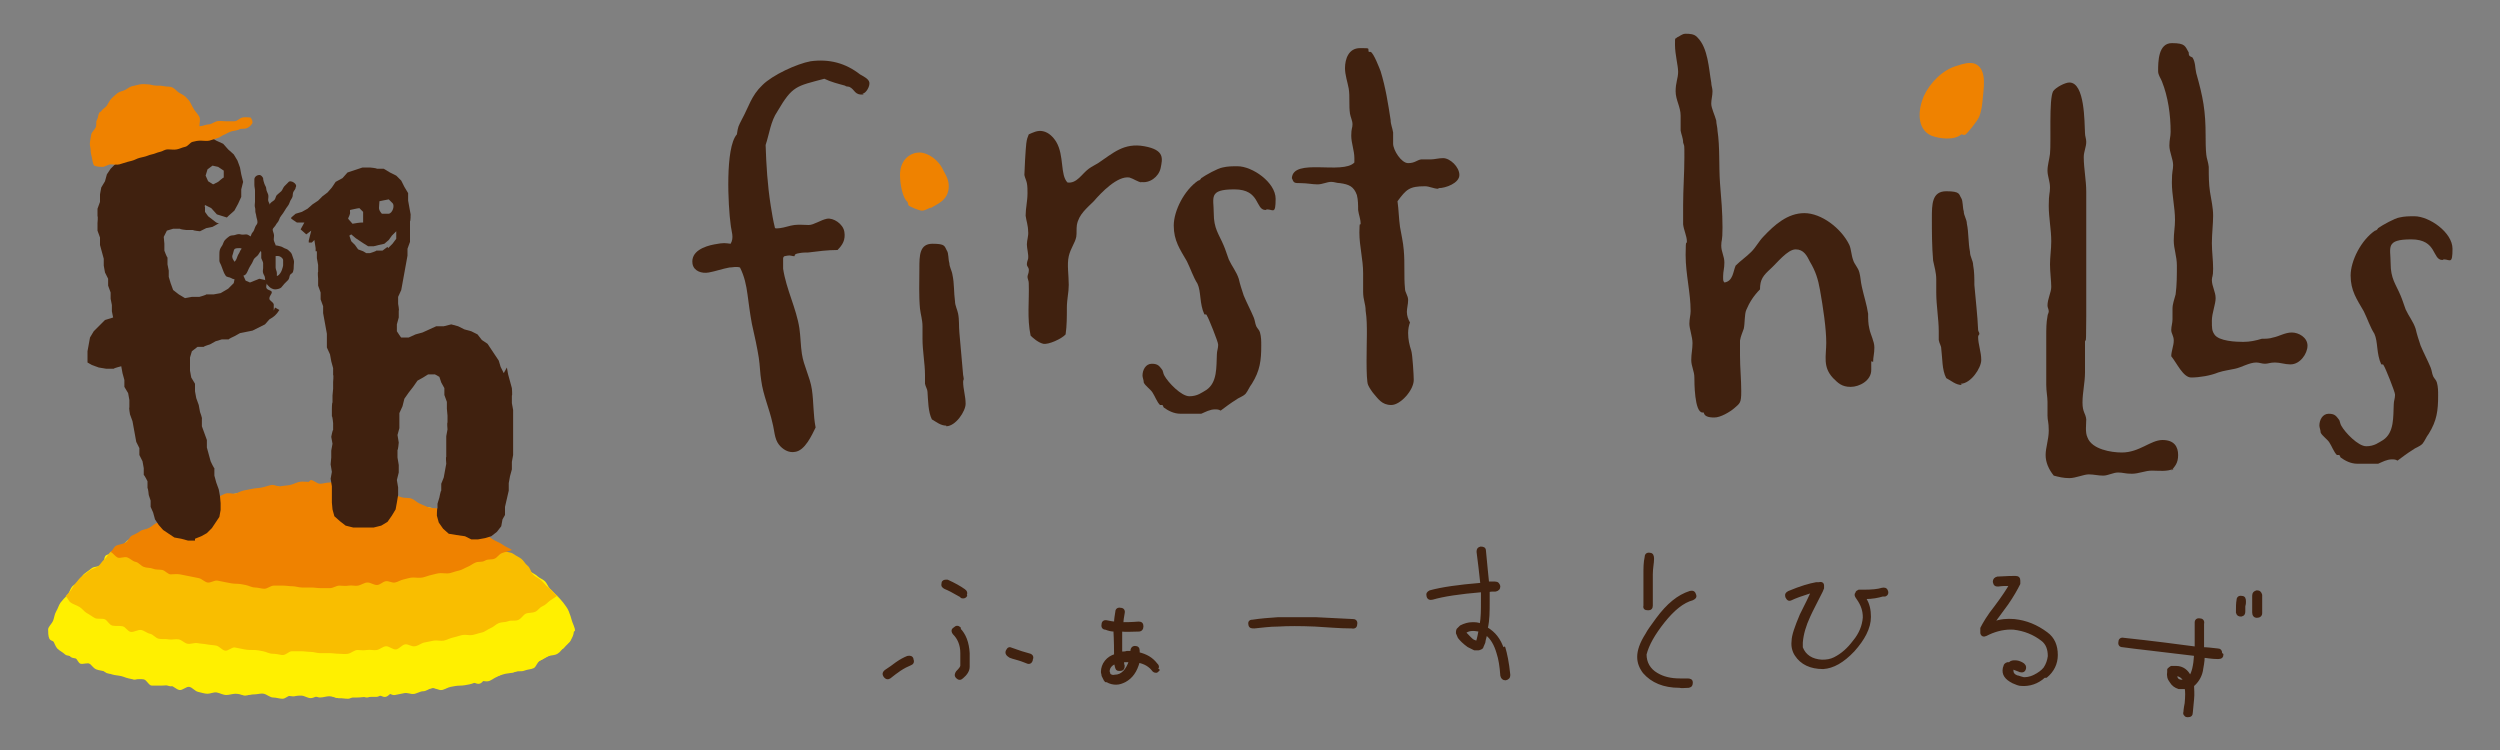 <?xml version="1.0" encoding="UTF-8"?> <svg xmlns="http://www.w3.org/2000/svg" id="_レイヤー_1" data-name="レイヤー_1" version="1.1" viewBox="0 0 400 120"><rect x="0" y="0" width="400" height="120" fill="#808080" stroke="none"/><defs><style> .st0, .st1 { fill: #40210f; } .st2 { fill: #fff000; } .st3 { fill: #ef8200; } .st1 { stroke: #40210f; stroke-linecap: round; stroke-linejoin: round; stroke-width: .3px; } .st4 { fill: #f9be00; } </style></defs><g><g><path class="st0" d="M138.2,15.1c-1.5.2-1.4-.8-2.3-1.2-.3-.1-.5,0-.7-.2-1.1-.3-2.3-.6-3.3-1.1-4.5,1.2-5.1,1.1-7.5,5.2-1.1,1.6-1.3,3.6-1.9,5.4.1,3.2.3,6.4.8,9.6.2,1.3.4,2.5.7,3.7.3.1.5,0,.8,0,.8-.1,1.5-.4,2.3-.5s1.5,0,2.3,0,1.9-.8,2.9-1,2.6.8,2.8,2.1-.3,2.1-1.1,2.9c-1.6,0-3.1.2-4.7.4-.4,0-.9,0-1.4.1s-.7.1-.8.5c-.3,0-.7-.2-1.1-.1s-.6,0-.7.4c0,.5,0,1.1,0,1.7.5,3.3,2.1,6.3,2.6,9.5.2,1.4.2,2.8.4,4.1.3,2,1.3,3.7,1.6,5.7s.2,4.1.6,6.1c-.6,1.2-1.7,3.7-3.3,3.9-1,.2-2-.4-2.6-1.2-.7-.9-.7-2.3-1-3.4-.5-2.3-1.5-4.5-1.8-6.8-.2-1.2-.2-2.4-.4-3.7s-.7-3.7-1.1-5.4c-.3-1.6-.5-3.2-.7-4.7-.2-1.5-.5-2.9-1.2-4.3-.6-.2-1.2,0-1.7,0-1.1.2-2.2.6-3.3.8s-2.4-.2-2.6-1.4c-.3-2,1.9-2.8,3.5-3.1s1.7-.2,2.6-.1c.6-1,.1-2,0-3.1-.4-2.9-.9-12.3,1-14.4.2-1.3.2-1.2.8-2.4,1.1-2,1.5-3.8,3.3-5.5,1.6-1.6,5.5-3.4,7.7-3.8,3-.4,5.6.3,7.9,2.1.5.3,1.4.7,1.5,1.3s-.5,1.7-1.1,1.8Z"></path><path class="st0" d="M182.7,29.2c-.7-.1-1.3-.6-2-.8-1.9-.3-4.5,2.4-5.7,3.8-1.1,1.1-2.4,2.1-2.7,3.8-.1.7,0,1.3-.1,1.9-.2,1-.9,1.8-1.2,3.1s0,3,0,4.6c0,1.2-.3,2.3-.3,3.6,0,1.4,0,2.9-.2,4.3-.6.7-2.8,1.7-3.6,1.5s-1.6-.9-2-1.3c-.6-2.8-.2-5.6-.3-8.4,0-.4-.2-.7-.2-1,0-.3.2-.6.2-.9.1-.6-.3-.7-.3-1.1,0-.3.1-.6.2-.9.1-.7-.2-1.6-.2-2.3,0-.7.3-1.4.2-2.1,0-.9-.3-1.7-.4-2.5,0-1.2.3-2.3.3-3.6,0-.5,0-1.1-.1-1.6s-.3-.8-.4-1.3c0-.6.2-4.2.3-5s.2-1,.4-1.5c.7-.3,1.4-.7,2.3-.5s1.6.9,2.1,1.7c1.3,2.2.6,5.3,1.8,6.5,1.5.2,2.3-1.4,3.4-2.2.4-.3,1-.6,1.5-.9,2.4-1.6,4.1-3.3,7.4-2.7s2.9,2,2.6,3.5c-.3,1.4-1.8,2.5-3.2,2.2Z"></path><path class="st0" d="M202.5,33.6c-1.7,0-.8-3.3-5-3.3s-3.3,1.3-3.3,3.8.8,3.3,1.6,5.2c.3.7.5,1.4.8,2.2.5,1.1,1.2,1.9,1.6,3.1.2.9.5,1.8.8,2.7.5,1.2,1.1,2.3,1.6,3.5.2.5.2.9.4,1.4.2.4.5.6.6,1,.2.7.2,1.4.2,2.1,0,2.4-.2,4-1.5,6.1-.4.5-.6,1.1-1,1.6-.5.5-1.1.6-1.6,1-.8.5-1.6,1.1-2.4,1.7-.3-.2-.6-.2-.9-.2-.8,0-1.5.4-2.2.7-1.1,0-2.2,0-3.3,0s-2-.5-2.7-1l-.2-.4h-.4c-.5-.5-.8-1.4-1.2-2-.3-.5-1.2-1.1-1.4-1.6,0-.4-.2-.8-.2-1.1,0-.9.5-1.9,1.5-1.9s1.2.4,1.6.9c.2.2.2.7.4,1,.6,1.1,2.7,3.3,4,3.3s2-.6,2.7-1c1.8-1.2,1.6-3.7,1.7-5.7,0-.5.2-1,.2-1.4v-.2c0-.4-1.6-4.4-1.8-4.6,0-.2-.2-.2-.4-.2-.8-1.7-.5-3.6-1.1-4.9-.7-1.1-1.1-2.4-1.7-3.6-1.1-1.9-2.1-3.3-2.1-5.7s1.7-5.7,3.9-7.2c.2,0,.4-.2.5-.4.7-.5,2.7-1.6,3.4-1.7.8-.2,1.6-.2,2.4-.2,2.4,0,6.1,2.6,6.1,5.2s-.4,1.7-1.4,1.7Z"></path><path class="st0" d="M230.1,30.2c-.7,0-1.4-.4-2.1-.4-2.5,0-3,.5-4.4,2.4.2,1.4.2,2.7.4,4.1.2,1.2.5,2.4.6,3.7.2,2.1,0,4.2.2,6.2,0,.6.5,1.1.5,1.8s-.2,1.3-.2,1.9.2,1.2.5,1.7c-.2.5-.3,1.1-.3,1.7,0,1,.2,1.9.5,2.8.2.6.4,4,.4,4.7,0,1.6-2.1,4-3.6,4s-2.1-1-2.8-1.8c-.2-.2-.8-1.1-.9-1.4-.4-.8-.2-6.8-.2-8.1s0-2.5-.2-3.8c0-1.1-.4-1.7-.4-3s0-2,0-3c0-2.2-.6-4.3-.6-6.5s.2-.9.2-1.4c0-.8-.3-1.4-.4-2.2,0-.8,0-1.6-.2-2.4-.5-1.4-1.3-1.7-2.7-1.9-.5,0-.9-.2-1.4-.2-.7,0-1.4.4-2.2.4s-1.7-.2-2.7-.2-1.1,0-1.4-.8c.2-3.3,8.1-.5,10-2.5,0-.2,0-.5,0-.7,0-1.2-.5-2.4-.5-3.6s.2-1.2.2-1.8-.3-1.1-.4-1.7c-.2-1.3,0-2.7-.2-4-.2-1.1-.6-2.2-.6-3.3,0-1.5.6-3.2,2.4-3.2s1.2,0,1.4.6c.2,0,0,0,.3,0h0c.5.2,1.4,2.6,1.6,3.1.8,2.6,1.2,5.2,1.6,7.8,0,.7.3,1.3.4,2,0,.6,0,1.2,0,1.8,0,1,1.3,3.1,2.4,3.1s1.4-.5,2.1-.6c.5,0,1.1,0,1.6,0s1.2-.2,1.9-.2c1.1,0,2.6,1.4,2.6,2.7s-2.2,2.1-3.3,2.1Z"></path><path class="st0" d="M299.4,57.8c0,.5,0,.9,0,1.4,0,1.7-1.9,2.7-3.3,2.7s-2-.6-2.8-1.4c-1.7-1.8-1.1-3.5-1.1-5.7s-.5-5.6-1-8.4c-.3-1.7-.7-3-1.6-4.5-.5-1-1-2-2.3-2s-3,2.2-4,3.1c-1.2,1.1-1.7,1.7-1.7,3.3-1,1-1.7,2.1-2.2,3.3-.3.7-.2,2.1-.4,3-.2.6-.5,1.2-.6,1.9,0,.8,0,1.5,0,2.4,0,1.9.2,3.8.2,5.7s-.2,1.9-1.1,2.7c-.7.6-2.2,1.5-3.2,1.5s-1.6-.2-1.7-.8h-.2c-1.3,0-1.3-4.9-1.3-5.6,0-1-.5-1.8-.5-2.8s.2-1.7.2-2.7-.5-2.3-.5-3.1.2-1.4.2-2c0-3-.8-5.9-.8-9s.2-1.4.2-2.2-.5-1.8-.6-2.7c0-1.1,0-2.1,0-3.1,0-2.5.2-5.1.2-7.6s0-1.6-.2-2.4c0-.7-.3-1.3-.4-1.9,0-.8,0-1.6,0-2.4,0-1.4-.8-2.5-.8-3.9s.4-2.1.4-3.1-.5-2.8-.5-4.3,0-.8.3-1.2c.5-.2.8-.6,1.4-.6s1.4,0,1.9.6c1.7,1.7,1.8,5,2.2,7.2,0,.5.2.9.2,1.4,0,.7-.2,1.3-.2,2s.6,1.9.8,2.7c0,.5.2,1.1.2,1.6.4,2.7.2,5.5.4,8.4.2,2.4.4,4.7.4,7.1s-.2,1.9-.2,2.9.5,1.7.5,2.7-.2,1.4-.2,2.2,0,.7.2,1c1.4-.2,1.4-1.8,1.8-2.7.8-.8,1.7-1.4,2.5-2.2.8-.8,1.2-1.7,2-2.5,1.7-1.8,3.8-3.7,6.5-3.7s5.9,2.4,7.2,5.1c.3.7.3,1.6.6,2.4.2.7.8,1.2,1,2,.2.7.2,1.5.4,2.3.3,1.4.8,2.9,1,4.3,0,.8,0,1.6.2,2.4.2,1,.8,2,.8,3s-.2,1.5-.2,2.3Z"></path><path class="st3" d="M317.2,16.2c-.1.9-.2,1.6-.5,2.4s-2,2.8-2.2,2.9c-.2.2-.4,0-.7,0-1.1,1-3.5.7-4.8.2-2.4-1.1-2.1-4.2-1.2-6.3,1-2.2,3.1-4.3,5.4-4.9.9-.3,1.9-.6,2.8-.3,2.1.9,1.3,4.3,1.2,6Z"></path><path class="st0" d="M313.9,61.6c-1,0-1.7-.7-2.5-1.1-.7-1.3-.6-3.2-.8-4.7,0-.5-.3-.8-.4-1.4,0-.5,0-.9,0-1.4,0-1.9-.4-4.1-.4-6.2,0-.7,0-1.4,0-2.1,0-1.1-.3-2-.5-3-.2-2.3-.2-4.6-.2-6.8s0-4.3,2.3-4.3,2,.5,2.4,1.1c.3.5.2,1.5.4,2.1,0,.7.5,1.3.5,2,.3,1.4.2,3,.5,4.5,0,.8.5,1.4.5,2.1.2,1.1.2,2.1.2,3.2.2,2.4.5,4.8.6,7.2,0,.2.2.4.2.6s-.2.2-.2.5c0,1.2.5,2.4.5,3.7s-1.7,3.8-3.3,3.8Z"></path><path class="st3" d="M148.9,33.2c-.5.2-.9.5-1.4.5s-2-.7-2.1-.8c-.1-.1-.1-.4-.2-.6-.8-.6-1.2-2.9-1.2-4.3,0-2.6,1.8-3.6,3.1-3.6s3.1,1.1,3.9,3c.4.7.8,1.4.8,2.4,0,2.3-2,2.9-2.9,3.5Z"></path><path class="st0" d="M151.4,68.1c-.9,0-1.6-.6-2.3-1-.6-1.2-.6-3-.7-4.4,0-.4-.3-.8-.4-1.3,0-.4,0-.9,0-1.4,0-1.8-.4-3.8-.4-5.8,0-.6,0-1.4,0-2,0-1-.3-1.9-.4-2.8-.2-2.1-.1-4.3-.1-6.4s0-4,2.1-4,1.9.4,2.3,1.1c.3.4.2,1.4.4,2,0,.6.4,1.2.5,1.9.3,1.4.2,2.8.4,4.2,0,.7.4,1.4.5,2,.2,1,.1,2,.2,3,.2,2.2.4,4.5.6,6.8,0,.1.1.4.1.6s-.1.2-.1.5c0,1.1.4,2.3.4,3.5s-1.6,3.6-3.1,3.6Z"></path><path class="st0" d="M347.8,75c-1.1.5-2.4.3-3.5.3s-2.1.5-3.2.5-1.4-.2-2.2-.2-1.6.5-2.4.5-1.5-.2-2.3-.2-2.1.6-3.1.6-1.7-.2-2.5-.4c-.8-1-1.3-2.1-1.3-3.3s.5-2.5.5-3.9-.2-1.6-.2-2.4c0-.7,0-1.4,0-2.2s-.2-1.7-.2-2.7c0-2.6,0-5.2,0-7.8,0-1.1,0-2.2.2-3.2,0-.3.2-.5.2-.8s-.2-.6-.2-.9c0-1.1.6-2.1.6-3s-.2-2.4-.2-3.6.2-2.4.2-3.7c0-1.9-.4-3.7-.4-5.7s.2-1.9.2-2.9-.4-1.8-.4-2.7.3-1.8.4-2.7c.2-2-.2-8.7.5-10,.4-.6,1.9-1.4,2.6-1.4,2.5,0,2.4,6.4,2.5,8.1,0,.5.2.9.2,1.4,0,.8-.4,1.6-.4,2.4,0,1.9.4,3.7.4,5.6,0,6.6,0,13.3,0,19.9s-.2,2.7-.2,4.1,0,3.3,0,4.9-.4,3.2-.4,4.8.5,1.7.6,2.7c0,.8-.2,2.1.2,2.9.7,1.9,3.8,2.4,5.5,2.4,2.8,0,4.6-2,6.5-2s2.5,1.1,2.5,2.4-.5,1.8-1.1,2.5Z"></path><path class="st0" d="M366.4,58.3c-.8,0-1.6-.3-2.4-.3s-1.1.2-1.6.2-.9-.2-1.4-.2c-1.1,0-2.4.8-3.4,1-.9.2-1.8.3-2.7.6-1.2.5-3,.8-4.3.8s-2.3-2.3-3.2-3.4c0-.8.4-1.7.4-2.5s-.4-1.1-.4-1.7.2-1.1.2-1.7c0-.5,0-1.1,0-1.7,0-.8.3-1.5.5-2.3.2-1.5.2-3.1.2-4.6s-.5-2.7-.5-4,.2-2.1.2-3.3c0-2-.5-4-.5-6s.2-1.9.2-2.8-.6-2.1-.6-3.1.2-1.4.2-2.2c0-2.7-.4-5.6-1.4-8.1-.2-.5-.6-1-.6-1.6,0-1.5,0-4.5,2.2-4.5s2.1.5,2.7,1.5c0,.2,0,.5.2.6l.4.2c.5.8.4,1.7.6,2.5,1.1,3.9,1.5,6,1.5,10.1s.3,3.3.5,4.9c0,1.4,0,2.7.2,4,.2,1.3.5,2.5.5,3.8s-.2,3-.2,4.4.2,2.7.2,4.1-.2,1.2-.2,1.8c0,1,.6,1.9.6,2.9s-.6,2.4-.6,3.6,0,1.6.4,2.2c.7,1.1,3.5,1.2,4.6,1.2s2-.2,3-.5c.6,0,1.2,0,1.8-.2,1-.2,1.9-.8,3-.8s2.5.8,2.5,2.1-1.2,3-2.7,3Z"></path><path class="st0" d="M390.8,41.6c-1.7,0-.8-3.3-5-3.3s-3.3,1.3-3.3,3.8.8,3.3,1.6,5.2c.3.7.5,1.4.8,2.2.5,1.1,1.2,1.9,1.6,3.1.2.9.5,1.8.8,2.7.5,1.2,1.1,2.3,1.6,3.5.2.5.2.9.4,1.4.2.4.5.6.6,1,.2.7.2,1.4.2,2.1,0,2.4-.2,4-1.5,6.1-.4.5-.6,1.1-1,1.6-.5.5-1.1.6-1.6,1-.8.5-1.6,1.1-2.4,1.7-.3-.2-.6-.2-.9-.2-.8,0-1.5.4-2.2.7-1.1,0-2.2,0-3.3,0s-2-.5-2.7-1l-.2-.4h-.4c-.5-.5-.8-1.4-1.2-2-.3-.5-1.2-1.1-1.4-1.6,0-.4-.2-.8-.2-1.1,0-.9.5-1.9,1.5-1.9s1.2.4,1.6.9c.2.2.2.7.4,1,.6,1.1,2.7,3.3,4,3.3s2-.6,2.7-1c1.8-1.2,1.6-3.7,1.7-5.7,0-.5.2-1,.2-1.4v-.2c0-.4-1.6-4.4-1.8-4.6,0-.2-.2-.2-.4-.2-.8-1.7-.5-3.6-1.1-4.9-.7-1.1-1.1-2.4-1.7-3.6-1.1-1.9-2.1-3.3-2.1-5.7s1.7-5.7,3.9-7.2c.2,0,.4-.2.5-.4.7-.5,2.7-1.6,3.4-1.7.8-.2,1.6-.2,2.4-.2,2.4,0,6.1,2.6,6.1,5.2s-.4,1.7-1.4,1.7Z"></path></g><g><path class="st1" d="M146,105.5c.2.4,0,.7-.3.8-.5.2-1.1.5-1.7.9-.6.4-1.1.8-1.6,1.2-.3.2-.6.2-.9-.2-.2-.3-.2-.6.2-.9.6-.4,1.2-.8,1.7-1.2.7-.5,1.3-.8,1.8-1,.4-.1.7,0,.8.3ZM154.6,95.3c-.1.2-.3.3-.5.3-.1,0-.3,0-.4-.2-1.2-.7-2-1.1-2.5-1.3-.4-.2-.5-.4-.4-.8,0-.3.3-.4.5-.4,0,0,.2,0,.3,0,1.1.5,2,1,2.7,1.5.3.2.4.5.2.9ZM153.5,100.6c.9.9,1.4,2.2,1.5,3.9,0,.6,0,1.3,0,2.2,0,.6-.4,1.2-1,1.7-.3.3-.6.3-.9,0-.3-.3-.2-.6,0-.9.5-.5.7-.8.7-1,0-.2,0-.6,0-1,0-.4,0-.8,0-1,0-1.4-.5-2.4-1.2-3.1-.1-.1-.2-.3-.2-.4,0-.2,0-.3.3-.5.3-.3.6-.3.9,0ZM165.1,105.6c-.1.4-.4.6-.8.4-.3-.1-.7-.3-1.4-.5-.7-.2-1.1-.3-1.3-.4-.5-.3-.7-.6-.5-1,.2-.4.4-.5.8-.3,1.1.4,2,.7,2.8.9.4.1.6.4.4.8Z"></path><path class="st1" d="M185.4,107.2c-.2.2-.3.3-.4.3-.1,0-.3,0-.5-.2-.5-.7-1.3-1.2-2.3-1.4-.4,1.5-1.1,2.5-2.2,3.1-.4.2-.9.4-1.4.4-.5,0-1-.1-1.5-.4h-.2c-.1-.2-.2-.2-.2-.3l-.3-.6c0-.2-.1-.4-.1-.6,0-.6.2-1.2.6-1.7.4-.5.9-.8,1.5-1,0-2.4-.1-3.7-.1-3.9-.5,0-.9-.1-1.4-.3-.4,0-.6-.3-.5-.7,0-.4.3-.6.7-.5.5.1,1,.2,1.3.2,0-.5.1-1.1.2-1.7,0-.4.3-.6.7-.5.4,0,.6.3.5.7-.1.6-.2,1.1-.2,1.6.5,0,1.4,0,2.6-.1.4,0,.6.2.6.6,0,.4-.2.7-.6.7-1.1,0-2,.1-2.8,0,0,.8,0,1.5,0,2.3,0,.4,0,.8,0,1.2.3,0,.6,0,.9-.1.2,0,.4,0,.7,0,0-.5.2-.8.6-.8.4,0,.6.2.6.6,0,.2,0,.3,0,.4,1.2.3,2.1.8,2.8,1.7.3.3.4.5.1.9ZM181,105.8c-.4,0-.8,0-1.3,0,0,.2,0,.5.1.7,0,.4-.1.7-.6.7-.3,0-.5,0-.6-.3,0,0-.1-.3-.2-.8-.7.3-1,.8-1,1.3,0,0,0,.2.1.3h0c0,.1,0,.2,0,.2.3.2.5.3.9.2,1.1,0,1.9-.9,2.4-2.4Z"></path><path class="st1" d="M217,99.9c0,.4-.3.6-.7.5-2,0-4-.2-5.9-.3-2.4-.1-4.3-.1-5.9,0-1.4,0-2.7.2-3.8.3-.4,0-.7,0-.8-.4-.1-.4,0-.7.5-.7,1.3-.2,2.6-.3,4.1-.4,1.6,0,3.6,0,6,0,2,.1,4,.2,6,.3.4,0,.6.3.5.7Z"></path><path class="st1" d="M240.7,103.6c.3,1,.6,2.4.8,4.4,0,.4-.2.6-.6.7-.4,0-.6-.2-.7-.6-.1-1.5-.3-2.7-.6-3.6-.4-1.4-1-2.4-1.8-3-.2.7-.3,1.2-.3,1.3l-.3.7c0,.2-.3.3-.6.4h-.4c-.1,0-.2,0-.3,0l-1-.5c-.7-.5-1.2-1-1.5-1.4l-.3-.7c0-.2,0-.4.1-.6l.5-.5c.6-.3,1.2-.5,1.9-.5.4,0,.8,0,1.3.2.2-1.1.2-2.3.2-3.6,0-.6,0-1.1,0-1.7-3.6.3-6.2.7-7.9,1.2-.4.1-.7,0-.8-.4-.1-.4,0-.6.4-.8,1.8-.5,4.5-.9,8.2-1.2-.2-1.9-.4-3.6-.6-5.1,0-.4.1-.6.5-.7.4,0,.7.1.7.5.2,2.3.4,4,.5,5.1.5,0,.9,0,1.1,0,.4,0,.6.2.7.6,0,.4-.2.6-.6.7-.5,0-.9,0-1.1.1,0,.6,0,1.1,0,1.7,0,1.5,0,2.9-.3,4.2,1.2.7,2.1,1.8,2.6,3.4ZM236.7,100.9c-.3,0-.6-.1-1-.1-.5,0-.9.1-1.3.4.7.7,1.1,1.2,1.4,1.3l.5.2h0c.2-.6.3-1.2.4-1.7Z"></path><path class="st1" d="M266.2,99.5c-1.5,1.9-2.5,3.6-2.9,5.2,0,1.3.6,2.4,1.8,3.1,1,.6,2.2.9,3.7.9.5,0,.9,0,1.2,0,.4,0,.7.1.7.5,0,.4-.1.6-.5.7-.6,0-1.1.1-1.5,0-2.5,0-4.4-.8-5.7-2.3-.6-.8-.9-1.6-.9-2.5,0-1,.4-2.2,1.3-3.6.3-.6.9-1.4,1.7-2.5,1.7-2.3,3.4-3.7,5.3-4.3.4-.1.7,0,.8.4.2.4,0,.6-.4.8-1.5.4-3,1.6-4.6,3.6ZM263.1,94.4c0-1.5,0-2.3,0-2.6,0-.9,0-1.8.2-2.7,0-.4.3-.6.7-.5.4,0,.5.4.5.8,0,.7-.2,1.5-.2,2.5,0,.6,0,1.4,0,2.5,0,1.2,0,2,0,2.5,0,.4-.2.6-.6.6-.5,0-.7-.2-.6-.6,0-.8,0-1.6,0-2.6Z"></path><path class="st1" d="M301.2,95.3c-.7.2-1.6.4-2.8.4.6.9.8,1.9.8,3,0,1.8-1,3.6-2.6,5.4-1.7,1.8-3.3,2.7-4.9,2.8-2,0-3.5-.7-4.4-2.1-.4-.6-.6-1.4-.5-2.2,0-.9.5-2.3,1.3-4.2.9-1.8,1.5-3,1.8-3.7-1.6.5-2.7.9-3.3,1.2-.4.2-.6,0-.8-.4-.1-.4,0-.6.4-.8,1.9-.8,3.3-1.2,4.4-1.4h.4c.4-.1.7,0,.7.4,0,.1,0,.2,0,.4l-.2.5c-.9,1.8-1.6,3.1-2,4-.7,1.5-1.1,2.9-1.2,4.2,0,.3,0,.5,0,.8.5,1.3,1.6,2,3.2,2.1.8,0,1.4-.1,2-.4,1.2-.6,2.2-1.5,3.1-2.7,1-1.2,1.5-2.5,1.6-3.8,0-1.1-.3-2-1-3l-.2-.3c-.1-.2-.2-.4,0-.6,0-.2.2-.3.4-.4h.8c1.3,0,2.3-.1,2.9-.3.4-.1.7,0,.8.3.2.4,0,.7-.3.8Z"></path><path class="st1" d="M327.1,108.3c-1.1,1-2.4,1.4-3.7,1.3-.4,0-.8-.2-1.3-.4-1.2-.6-1.7-1.3-1.5-2.3h0s.1-.3.1-.3c0-.2.2-.4.5-.5h.3c.3-.3.6-.3.9-.3.4,0,.7.1,1.1.3.4.2.6.5.5.9-.1.4-.4.5-.8.4,0,0-.2-.1-.5-.2-.3-.1-.5-.2-.5-.2-.2,0-.2,0-.2.3,0,.4.2.7.7.9.2,0,.6.2,1.1.3.3,0,.9,0,1.7-.4.6-.3,1.2-.7,1.6-1.2.4-.6.6-1.2.7-1.9,0-1.1-.3-2-1.1-2.6-1.3-1-2.8-1.6-4.5-1.8-1.3-.1-2.7.2-4,.8l-.4.2c-.4.2-.7.1-.8-.3,0-.1,0-.3,0-.5v-.3c.4-.8,1.1-2,2.3-3.5,1.2-1.6,1.9-2.7,2.3-3.4-.7,0-1.3,0-1.9.1-.4,0-.6-.1-.7-.6,0-.4.2-.6.6-.7.6,0,1.4-.1,2.6-.1h.3c.4,0,.6.2.6.6v.5c-.4.8-1,1.9-1.9,3.2l-2.2,3c1-.4,2.1-.5,3.3-.4,1.9.2,3.6.9,5.2,2.1,1.1.8,1.6,2,1.6,3.5,0,1.4-.6,2.6-1.7,3.5Z"></path><path class="st1" d="M355.6,104.7c0,.4-.2.6-.7.6-1.1,0-1.9-.2-2.3-.2,0,.8-.2,1.6-.3,2.3-.2.9-.7,1.7-1.4,2.3,0,.6.1,1.3,0,2.2l-.2,2.1c0,.4-.2.6-.6.6-.2,0-.4,0-.5-.2-.1-.1-.2-.2-.1-.5,0,0,0-.4.2-1.4.1-1.1.1-1.9,0-2.4-.4,0-.7,0-1.1,0-.6-.2-1-.5-1.3-1-.4-.5-.5-1-.4-1.6v-.4c.2-.2.3-.3.5-.4h.8c1,0,1.8.6,2.2,1.5.4-.5.7-1.7.8-3.4-5.6-.7-9.5-1.1-11.6-1.4-.4,0-.6-.3-.5-.7,0-.4.3-.6.7-.5,4.7.5,8.5,1,11.5,1.4,0-1.8,0-3.1,0-4,0-.4.3-.6.7-.5.4,0,.6.3.5.7,0,1.9,0,3.3,0,3.9.6,0,1.4.1,2.3.2.4,0,.6.2.6.7ZM349.2,108.9c.1,0,.2,0,.3,0-.3-.5-.7-.8-1.3-.9,0,.6.3.9.9.9ZM359.2,96.3c0,.2,0,.4-.1.7,0,.3,0,.6,0,.8,0,.4-.1.6-.5.7-.4,0-.6-.1-.7-.5,0-.9,0-1.5.1-2,0-.4.3-.6.7-.5.4,0,.5.3.5.7,0,0,0,0,0,.1ZM361.8,98.1c0,.4-.3.6-.7.6-.4,0-.6-.3-.6-.7,0-.8,0-1.7,0-2.7,0-.4.2-.6.6-.7.4,0,.6.2.7.6,0,.9,0,1.8,0,2.8Z"></path></g></g><g><g><path class="st2" d="M91.8,101.1c0,.5-.3,1-.5,1.4s-.8.6-1.1,1-.5.8-1,1.1-1,.2-1.5.4-.8.5-1.3.7-.7.6-1.2.8-.9.5-1.3.6-1,.2-1.5.4-1,0-1.5.1-.9.5-1.4.7-.9.6-1.4.7-1.1-.2-1.6,0-.9.4-1.4.5-1,.2-1.5.2-1,.1-1.5.2-.9.4-1.4.5-1.1-.4-1.6-.3-1,.2-1.5.2-.9.6-1.4.7-1-.2-1.5-.1-1,.2-1.5.3-1-.4-1.5-.3-1,.6-1.5.6-1,0-1.5,0-1,.1-1.5.1-1,0-1.5,0-1,.1-1.5.1-1-.4-1.5-.4-1,0-1.5,0-1,.4-1.5.4-1-.4-1.5-.4-1-.1-1.5-.1-1,.6-1.5.6-1-.2-1.5-.2-1-.5-1.5-.6-1,.1-1.5.1-1,.1-1.5.1-1-.2-1.5-.2-1,.2-1.5.2-1-.3-1.5-.4-1,.2-1.5.2-1-.2-1.5-.3-.9-.7-1.4-.8-1.1.6-1.6.5-.9-.6-1.4-.7-1,0-1.5,0-1,0-1.5,0-.8-.9-1.3-1-1.1,0-1.5,0-.9-.5-1.4-.6-1-.3-1.4-.4-1.1.2-1.6,0-.8-.8-1.2-.9-.9-.4-1.4-.6-1.2.1-1.6,0-.6-.9-1-1.1-1.2-.1-1.5-.4-.9-.6-1.2-.9-.5-.9-.7-1.3.1-.9.1-1.4,0-.9.2-1.4.4-.9.7-1.4.4-.9.7-1.4.8-.7,1.1-1.2c.3-.4.4-.9.7-1.2s.7-.6,1.1-1,.5-.8.9-1.2.6-.8.9-1.1,1.2-.1,1.6-.5.7-.6,1.1-.9.5-.9.9-1.2c.4-.3.6-.8,1-1.1s.9-.4,1.3-.6,1-.3,1.4-.5.6-.8,1-1.1,1.1,0,1.5-.3.8-.6,1.2-.8.7-.7,1.2-.9,1.1,0,1.6-.2.6-1.1,1-1.2,1-.2,1.4-.4,1-.1,1.5-.3,1,0,1.5-.2.8-.6,1.3-.7.9-.5,1.3-.6,1,0,1.5-.2,1,0,1.5,0,.8-.9,1.3-1,1.1.5,1.6.4.9-.3,1.4-.4,1,0,1.5-.1.9-.5,1.4-.5,1,.5,1.5.5,1-.5,1.5-.5,1,0,1.5.1,1,.4,1.5.4,1,.1,1.5.2,1-.4,1.5-.3.9.5,1.4.5,1,0,1.5,0,1,0,1.5.2.9.6,1.3.7,1.1-.2,1.6-.1.9.3,1.4.5.8.8,1.2.9,1.2-.3,1.6,0,.6,1,1.1,1.1,1.1-.2,1.6,0,.8.7,1.2.9,1.1,0,1.5.2.9.4,1.3.6.7.7,1.1.9.7.6,1.2.9.7.7,1.1,1,1,.3,1.4.6.7.6,1.1.9.8.6,1.2.8c.4.3.9.4,1.3.7s.7.6,1.1.9.8.6,1.2.9.9.5,1.2.8.9.5,1.2.8.5.9.8,1.2.7.7,1,1c.4.4.8.8,1.1,1.2s.7.9.9,1.4.4,1.1.5,1.5.5,1.1.5,1.6Z"></path><path class="st2" d="M91.7,101.1c0,.5-.3.9-.5,1.4s-.6.7-.9,1.1-.8.4-1.3.7-.8.4-1.3.7-.8.4-1.3.7-.6,1-1,1.2-1,.2-1.5.4-1,0-1.5.2-1,.2-1.5.3-.9.3-1.4.4-1,0-1.5.2-.8.9-1.3,1-1.1-.4-1.6-.3-1,.2-1.5.3-1,.2-1.5.3-.9.6-1.4.6-1.1-.3-1.6-.2-.9.5-1.4.5-1,.4-1.5.4-1.1-.4-1.6-.3-1-.2-1.5-.1-.9.8-1.4.9-1-.4-1.5-.4-1,.5-1.5.5-1-.4-1.5-.4-1,.6-1.5.6-1-.1-1.5-.1-1-.3-1.5-.3-1,.2-1.5.2-1-.4-1.5-.4-1,0-1.5,0-1,.3-1.5.2-1,0-1.5,0-1-.1-1.5-.2-1-.4-1.5-.4-1,.2-1.5.2-1,.3-1.5.3-1-.5-1.5-.5-1,.1-1.5,0-1-.1-1.5-.2-1-.1-1.5-.2-1,.1-1.5,0-.9-.6-1.4-.7-1,0-1.5-.2-1.1.4-1.6.3-.9-.5-1.4-.5-1,0-1.5-.1-.9-.6-1.4-.7-1.1.3-1.6.2-1-.2-1.5-.4-1-.2-1.5-.3-1-.3-1.4-.5-1-.2-1.5-.4-.8-.8-1.2-1-.9-.4-1.4-.6-1.1-.1-1.5-.4-.7-.8-1-1.1-.7-.7-1-1-1.2-.4-1.4-.8-.2-1.1-.2-1.5.6-.9.8-1.4.2-1,.5-1.5.4-1,.7-1.4.7-.8,1.1-1.2c.3-.4.4-.9.7-1.3s.9-.5,1.2-.9.4-.9.8-1.2.8-.6,1.2-.9,1.2-.2,1.6-.5.3-1.2.6-1.5,1.1-.2,1.5-.5c.4-.3.6-.8,1-1s.7-.7,1.1-1,1.3,0,1.7-.2.6-.7,1.1-1,1-.3,1.4-.5.8-.4,1.3-.7.6-.9,1-1.1,1.1,0,1.5-.2.9-.4,1.3-.5.7-.9,1.1-1.1,1.1.1,1.6,0,.7-.8,1.2-1,.9-.4,1.4-.5,1,0,1.5-.2,1.1.2,1.5,0,.9-.3,1.4-.4,1-.2,1.4-.2.9-.3,1.4-.4,1,0,1.5,0,.9-.4,1.4-.4,1,0,1.5,0,1-.3,1.5-.3,1-.2,1.5-.2,1,.7,1.5.7,1,0,1.5,0,1-.3,1.5-.3,1-.2,1.5-.1,1,.3,1.4.4.9.5,1.4.6,1.1-.2,1.5-.1.8.7,1.3.8,1,.1,1.5.3,1,0,1.5.2.8.8,1.2.9,1.2-.4,1.7-.2.9.5,1.3.7.8.6,1.3.8.8.7,1.2.9,1,.2,1.4.4,1,.2,1.4.4.7.6,1.2.9.7.7,1.1.9,1.2,0,1.6.2.4,1,.8,1.3.9.4,1.3.7.8.6,1.1.9c.4.3,1.1.2,1.5.5s.4,1,.7,1.3,1.1.3,1.5.6.7.7,1,1,.5.9.8,1.2.6.7.9,1.1,1.1.4,1.4.8c.4.4.4,1.1.7,1.5s.8.8,1,1.3.6,1,.8,1.4.4,1.1.4,1.6Z"></path><path class="st4" d="M89.2,95.3c-.4.3-.8.5-1.2.8s-.7.7-1.2.9-.7.7-1.2.9-1.1.1-1.5.3-.7.8-1.2,1-1.1,0-1.6.2-1,.1-1.5.3-.8.6-1.3.8-.9.6-1.4.7-1,.3-1.5.4-1.1-.1-1.6,0-1,.3-1.5.4-1,.4-1.5.5-1.1-.1-1.6,0-1,.2-1.5.3-.9.5-1.5.6-1.1-.4-1.6-.3-.9.7-1.4.8-1.1-.5-1.6-.5-1,.5-1.5.6-1-.1-1.6,0-1,0-1.5,0-1,.5-1.5.6-1,0-1.5,0-1-.1-1.5-.1-1,0-1.5,0-1-.2-1.5-.2-1-.1-1.5-.1-1,0-1.5,0-1,.7-1.6.6-1-.2-1.5-.2-1-.3-1.5-.4-1-.2-1.5-.2-1,0-1.5-.1-1-.2-1.5-.3-1.1.6-1.6.5-.9-.7-1.4-.8-1-.1-1.5-.2-1-.1-1.5-.2-1.1.2-1.6.1-.9-.6-1.4-.7-1.1.1-1.6,0-1.1,0-1.6-.1-.9-.7-1.4-.8-.9-.5-1.4-.6-1.2.4-1.7.3-.8-.8-1.3-.9-1.1,0-1.6-.1-.8-.8-1.2-1-1.2,0-1.6-.2-.9-.6-1.3-.8-.7-.7-1.2-1-1-.4-1.4-.7-.4-.7-.8-1c.3-.4.5-.5.8-.9s.5-.9.8-1.2.6-.8,1-1.1.8-.6,1.2-.9,1-.4,1.4-.7.6-.8,1-1.1.6-.9,1-1.2c.4-.3,1.1-.2,1.5-.5s.7-.7,1.1-1,.8-.5,1.3-.8.9-.5,1.3-.7.7-.7,1.2-.9,1.1,0,1.6-.3.9-.5,1.3-.7.7-.9,1.1-1.1,1-.1,1.5-.3.9-.5,1.3-.7,1.1,0,1.6-.1.7-.8,1.2-1,1-.3,1.4-.5.9-.4,1.4-.5,1-.2,1.5-.3,1-.3,1.5-.4,1.1.2,1.6.1,1-.2,1.5-.3.9-.5,1.4-.5,1,.2,1.5.2,1,0,1.5,0,1-.7,1.5-.7,1,.2,1.5.2,1,.5,1.5.5,1-.1,1.5-.1,1-.1,1.5,0,1,.2,1.5.3,1-.2,1.5,0,1,.4,1.4.5,1.1-.1,1.6,0,1,.3,1.4.4.8.8,1.3.9,1.2-.4,1.7-.2.8.7,1.3.9,1,.1,1.5.3,1,.1,1.5.3.6,1,1.1,1.2,1,.1,1.5.3.8.6,1.2.8.9.4,1.3.7,1.1,0,1.6.3.6.9,1,1.1.8.5,1.2.8,1.2,0,1.6.4.5.9.9,1.2,1.1.2,1.5.5c.4.3.9.5,1.3.8s.6.8,1,1.1.5.9.8,1.3.8.6,1.2.9.7.7,1,1,.8.6,1.1,1,.7.6,1,1Z"></path><path class="st3" d="M49.7,76.8c.5,0,1,.6,1.5.6s1-.2,1.5-.2,1-.2,1.5-.1,1,.4,1.5.5,1-.2,1.5,0,1,.3,1.5.4,1,.2,1.5.3.9.4,1.4.5,1,.3,1.4.4,1,.3,1.4.4,1,0,1.5.2.8.6,1.3.8.9.4,1.4.6,1.1,0,1.5.2.8.6,1.3.8.9.5,1.3.7.9.5,1.3.7.9.4,1.4.6,1.1.1,1.5.4.7.8,1.1,1.1.8.6,1.2.8.9.4,1.3.7,1,.5,1.4.8c-.4.2-1.1.3-1.6.5s-.7.7-1.2.9-1,0-1.5.3-1,.1-1.5.3-.8.5-1.3.7-.9.5-1.4.6-1,.3-1.4.4-1,0-1.5,0-1,.2-1.5.3-.9.3-1.4.4-1,0-1.5,0-1,.2-1.5.3-.9.4-1.4.5-1-.3-1.5-.2-.9.6-1.4.6-1-.4-1.5-.4-1,.4-1.5.5-1-.1-1.5,0-1,0-1.5,0-1,.4-1.5.4-1,0-1.5,0-1-.1-1.5-.1-1,0-1.5,0-1-.2-1.5-.2-1-.1-1.5-.1-1,0-1.5,0-1,.5-1.5.5-1-.2-1.5-.2-1-.3-1.5-.4-1-.2-1.5-.2-1-.1-1.5-.2-1-.2-1.5-.3-1.1.4-1.6.3-.9-.6-1.4-.7-1-.2-1.5-.3-1-.2-1.5-.3-1.1,0-1.5,0-.9-.6-1.3-.7-1,0-1.5-.2-1-.1-1.5-.3-.8-.7-1.3-.8-.8-.5-1.3-.7-1.2.2-1.6,0-.7-.7-1.1-.9c.4-.3.5-.8.9-1s1-.2,1.5-.5.6-.9,1-1.1.9-.4,1.3-.7,1-.3,1.4-.5.8-.6,1.2-.8,1.1-.1,1.5-.4.9-.5,1.3-.7.8-.6,1.3-.8.9-.5,1.3-.6,1-.3,1.4-.5,1,0,1.5-.3.9-.5,1.3-.7.9-.5,1.4-.7,1.1,0,1.5,0,.9-.4,1.4-.5,1-.2,1.5-.3,1-.1,1.5-.2,1-.3,1.5-.4,1,.3,1.5.2,1-.1,1.5-.2,1-.4,1.5-.5,1,0,1.5,0Z"></path></g><path class="st0" d="M43.8,49.7c0-.1,0-.8,0-1-.1-.4-.7-.6-.7-.9s.1-.4.2-.6c.7-1-.8-.5-.7-1.4,0-.3.2-.6.2-.9,0,0-1.2-.3-1.3-.3l-1.5.6-.7-.3-.4-.9-.5-.8h-.8c0,0,0,1.1,0,1.1l-.2,1-.9.9-1.2.7-1.1.2h-1.2c0,.1-1.1.4-1.1.4h-1.2s-1.1.2-1.1.2l-1-.6-.9-.7-.4-1.1-.3-1v-1s-.2-1-.2-1v-1.1c-.1,0-.5-1.1-.5-1.1v-1.1c0,0-.1-1.1-.1-1.1l.5-1,1-.3h1.1c0,.1,1,.2,1,.2h1.1c0,.1,1.1.2,1.1.2l1-.5,1-.2.9-.5h.2s0,0,0,0l-.5-.2-1.3-1-.5-.7v-.8c-.1,0,0-.3,0-.3l1,.5.9,1,1.6.5.3-.3.9-.8.6-1.1.5-1.1v-1.2s.3-1.2.3-1.2l-.3-1.2-.2-1.1-.4-1.1-.6-1-.9-.8-.8-.9-1.1-.5-1-.6-1.1-.4h-1.2c0-.1-1.1-.5-1.1-.5h-1.1s-1.1.1-1.1.1l-1.1.2-1,.4-1.1.3-1,.4-1.1.3-1,.5-.7.9-1.1.4-.7.8-.7.9-.8.8-.6.9-.3,1.1-.6,1-.2,1.1v1.2s-.4,1.1-.4,1.1v1.2c.1,0,0,1.1,0,1.1v1.2s.4,1.1.4,1.1v1.2s.3,1.1.3,1.1l.3,1.1v1.1c0,0,.2,1.1.2,1.1l.5,1v1.1s.4,1.1.4,1.1v1c0,0,.2,1,.2,1v1s.2,1,.2,1l-1.3.4-1,1-.8.8-.6,1-.2,1.1-.2,1.1v1.1c0,0,0,.7,0,.7l.7.4,1.1.4,1.2.2h1.2c0-.1,1.2-.4,1.2-.4l.2,1.1.3,1.1v1.1c0,0,.6,1,.6,1l.2,1.1v1.2c-.1,0,.1,1.1.1,1.1l.4,1.1.2,1.1.2,1.1.2,1.1.5,1v1.1s.5,1,.5,1l.2,1.1v1.1c.1,0,.6,1,.6,1v1.1c.1,0,.2,1.1.2,1.1l.3.9v1c0,0,.4.9.4.9l.3,1.1.6.9.7.8.9.6.9.6,1.1.2,1.1.3h1.1c0-.1,0-.3,0-.3l1-.4.9-.5.8-.8.6-.9.6-.9.2-1.1v-1.1c0,0-.1-1.1-.1-1.1l-.2-1.1-.4-1.1-.3-1.1v-1.2c-.1,0-.6-1.1-.6-1.1l-.3-1.1-.3-1.1v-1.2s-.4-1.1-.4-1.1l-.4-1.1v-1.2c.1,0-.3-1.1-.3-1.1l-.2-1.1-.4-1.1-.2-1.1v-1.2c0,0-.6-1-.6-1l-.2-1.1v-1.2c0,0,0-.9,0-.9l.3-1,.9-.7h1c0-.1,1-.4,1-.4l.9-.5,1-.3h1.1c0-.1.9-.5.9-.5l.9-.5,1-.2,1-.2,1-.5,1-.5.7-.8c.7-.4,1.1-.7,1.6-1.5-.2-.1-.5-.3-.7-.4,0,0,0,0,0,0ZM34.9,26.7l.9.6v1.1c-.1,0-.9.7-.9.7l-.8.4-.8-.5-.4-.9.3-1,.8-.6.9.2Z"></path><path class="st0" d="M80.6,59.7l-.5-1-.3-1-.6-.9-.6-.9-.6-.9-.9-.6-.7-.9-1-.5-1.1-.3-1-.5-1.1-.3-1.2.3h-1.2s-1.1.5-1.1.5l-1.1.5-1.1.3-1.1.5h-1.2c0,.1-.7-1-.7-1v-1.1s.3-1.1.3-1.1v-1.1c.1,0-.1-1.1-.1-1.1v-1.1c0,0,.5-1.1.5-1.1l.2-1.1.2-1.1.2-1.1.2-1.1.2-1.1v-1.1c0,0,.4-1.1.4-1.1v-1.1c0,0,0-1.1,0-1.1v-1.1c.1,0,.1-1.1.1-1.1l-.2-1.1-.2-1.1v-1.2s-.6-1-.6-1l-.5-1-.8-.8-1-.5-1-.6h-1.1c0-.1-1.1-.2-1.1-.2h-1.2c0,0-1.2.4-1.2.4l-1.2.4-.8.9-1.1.6-.6.9-.7.8-.8.6-.7.7-.9.6-.8.7-.9.5-1,.3-.7.6v.2s.9.6.9.6h1.2s-.6,1.1-.6,1.1l.9.8.8-.6-.4,1.6v.3s.5,0,.5,0l.4-.4.2,1.3v.5s.2,0,.2,0v1.1s.2,1.1.2,1.1v1.1c-.1,0,0,1.1,0,1.1v1.1s.4,1.1.4,1.1v1.1s.4,1.1.4,1.1v1.1c0,0,.2,1.1.2,1.1l.2,1.1.2,1.1v1.1c0,0,0,1.1,0,1.1l.5,1.1.2,1.1.3,1.1v1.1c.1,0,0,1.1,0,1.1v1.1s-.1,1.1-.1,1.1v1.1c-.1,0-.1,1.1-.1,1.1v1.1c.1,0,.2,1.1.2,1.1v1.1c-.1,0-.3,1.1-.3,1.1l.2,1.1-.2,1.1v1.1s-.1,1.1-.1,1.1l.2,1.2-.2,1.1.2,1.2v1.2s0,1.1,0,1.1v.3s.1,1.1.1,1.1l.3,1.1.9.8.9.7,1.2.3h1.1c0,0,1.1,0,1.1,0h1.1s1.2-.3,1.2-.3l1-.6.7-1,.6-1,.2-1.1.2-1.2v-1.2c0,0-.2-1.2-.2-1.2l.3-1.2v-1.2c0,0-.2-1.2-.2-1.2v-1.2c.1,0,.2-1.2.2-1.2l-.2-1.2.3-1.1v-1.2c0,0,0-1.2,0-1.2l.5-1.1.3-1.2.7-1,.7-.9.7-1,.9-.5.8-.5h1c0-.1.8.4.8.4l.3.9.5.9v1.1s.4,1.1.4,1.1v1.1c0,0,.1,1.1.1,1.1v1.1c-.1,0,0,1.1,0,1.1l-.2,1.1v1.1c0,0,0,1.1,0,1.1v1.1c-.1,0,0,1.1,0,1.1l-.2,1.1-.2,1.1-.4,1v1.1c-.1,0-.3,1.1-.3,1.1l-.3,1v.7c-.1,0-.1,1.2-.1,1.2l.3,1.1.7,1,.9.8,1.2.2,1.4.2,1,.5h1.1c0,0,1.1-.2,1.1-.2l1-.3.9-.7.7-.9.2-1.1.4-.7v-1.3s.3-1.3.3-1.3l.3-1.3v-1.2c0,0,.2-1.1.2-1.1l.3-1.1v-1.2s.2-1.1.2-1.1v-1.2s0-1.2,0-1.2v-1.2c0,0,0-1.2,0-1.2v-1.2s0-1.2,0-1.2l-.2-1.1v-1.2c.1,0,0-1.2,0-1.2l-.3-1.1-.3-1.1-.2-1.1ZM60.7,32.4c0,0,0-.1,0-.2,0,0,1.4-.3,1.5-.3l.6.6c.4.4,0,1.6-.6,1.7,0,0-1.1,0-1.1,0-.7-.8-.4-1-.4-1.9ZM56,33.8c0,0,0-.1,0-.2,0,0,1.3-.3,1.5-.3,0,0,.6.6.6.6,0,.6,0,1.1,0,1.7-.6,0-1.1.1-1.7.2l-.7-.8c0-.2.4-.7.3-1.1ZM62,39.5l-.8.6h-1c0,.1-1,.4-1,.4h-.6s-.5-.3-.5-.3l-.8-.3-.5-.7-.6-.6-.3-.9.3-.2.7.6,1.2.8.8.5h.9s.8-.2.8-.2l.9-.2.7-.6.5-.7.7-.7v1.2s-.6.8-.6.8l-.7.7Z"></path><path class="st3" d="M16.2,17.8c.2-.4.7-.6.9-.9s.4-.8.7-1.1.6-.6,1-.9.8-.3,1.2-.5.7-.5,1.1-.6.8-.2,1.3-.3.9,0,1.3,0,.8.2,1.3.2.8,0,1.3.1.9,0,1.3.2.7.6,1,.8.8.4,1.1.7.6.6.8,1,.4.8.6,1.1.6.7.8,1.1,0,1.1,0,1.5c.5,0,1.1-.3,1.5-.3s.9-.4,1.3-.5,1,0,1.4,0,.9,0,1.4,0,.8-.5,1.3-.6.8,0,1.3,0c.2.3.3.5.3.8,0,.2-.4.7-.9.9s-.8,0-1.2.2-.8.2-1.2.3-.9.4-1.1.5c-.4.1-.8.5-1.2.6s-.9.3-1.3.4-.9,0-1.4,0-.9.1-1.3.2-.7.7-1.2.8-.8.3-1.3.4-.8,0-1.4,0-.8.3-1.3.4-.8.3-1.3.4-.8.3-1.3.4-.9.2-1.3.4-.9.3-1.3.4-.9.3-1.3.4-1,0-1.4,0-.9.4-1.3.4c-.7,0-1.3-.1-1.4-.3-.2-.4-.2-.8-.3-1.2s-.2-.8-.2-1.2-.2-.8-.1-1.3.1-.8.2-1.2.5-.7.7-1.1,0-.9.2-1.2.2-.9.4-1.2Z"></path><g><path class="st0" d="M39.1,40c-.3-.1-.5-.3-.7-.3-.3,0-.6,0-.8.1s-.2.4-.3.7-.2.5-.1.8.3.5.4.7.2.5.3.7c0,0-.1,0-.3-.2-.2-.1-.4,0-.5,0,0,0,0,0,0,0,.2-.2.3-.5.5-.7s.3-.5.4-.8.3-.5.4-.8.4-.5.6-.7c.2-.2.4-.5.5-.7s.3-.5.5-.8.2-.6.4-.8.3-.5.4-.8.3-.5.5-.8.4-.5.5-.7.4-.5.5-.7.2-.6.4-.8.3-.5.5-.8.5-.4.7-.6.2-.6.4-.8.5-.4.7-.6.3-.6.5-.8.4-.4.6-.6c.2-.3.6-.2.9,0s.5.5.3.8c0,.3-.3.5-.4.8s0,.6-.2.9-.3.5-.4.8-.3.5-.5.8-.3.5-.5.8-.4.5-.5.7-.2.6-.4.8-.3.5-.5.7-.4.5-.5.7-.2.6-.3.9-.5.4-.6.7-.3.5-.4.8-.2.6-.4.8-.3.5-.5.7c-.2.2-.5.4-.6.6s-.2.5-.4.8-.3.5-.4.7-.2.5-.4.8-.5.3-.8.4-.4.4-.7.5c-.3,0-.6,0-.9-.2s-.7-.1-.9-.4c-.2-.3-.3-.5-.4-.8-.1-.3-.2-.5-.3-.8s-.3-.5-.3-.8,0-.6,0-.9,0-.6.1-.9.3-.5.4-.7.2-.6.4-.8c.2-.2.4-.4.7-.6s.6-.1.9-.2.6-.2.9-.1.6,0,.9,0,.6.3.8.4c.2.1.3.4.4.6s.1.5,0,.7c-.1.2-.3.4-.5.5s-.5,0-.7-.1c0,0,0,0,0,0Z"></path><path class="st0" d="M43.5,39.4c.3,0,.6-.2.9-.1s.6.1.9.3.6.2.8.4.5.4.6.7.2.6.3.9,0,.6,0,.9,0,.6-.1.9c0,.3-.4.4-.5.6s-.1.6-.3.8-.4.4-.6.6-.3.4-.5.6c-.2.2-.7.3-1,.3s-.7-.2-.9-.4c-.2-.2-.4-.4-.5-.6s-.2-.5-.2-.8-.2-.5-.3-.8,0-.6,0-.8,0-.6,0-.8-.2-.5-.3-.8c0-.3,0-.6,0-.9s-.3-.6-.3-.9,0-.6-.1-.9,0-.6,0-.9-.1-.6-.2-.9,0-.6,0-.9,0-.6-.1-.9-.1-.6-.2-.9,0-.6-.1-.9,0-.6,0-.9,0-.6,0-.9,0-.6,0-.9-.1-.6-.1-.9,0-.6,0-.9c0-.4.4-.7.8-.7.3,0,.5.3.6.5,0,.3.1.6.2.9s.3.5.3.8.2.6.3.9,0,.6,0,.9.3.6.3.9-.1.6,0,.9.3.6.3.9c0,.3,0,.6.1.9s0,.6,0,.9.1.6.2.9,0,.6,0,.9.2.6.3.9,0,.6,0,.9,0,.6,0,.9,0,.6,0,.9,0,.6,0,.9.2.6.2.9,0,.6,0,.9c0,0-.2-.2-.3-.2-.1,0-.3,0-.2,0,.2-.2.6-.2.8-.4s.4-.5.5-.8.2-.6.2-.8,0-.6,0-.8-.3-.5-.6-.6-.6,0-.9,0c-.4,0-.6-.3-.7-.6s.2-.8.6-.8c0,0,0,.2,0,.2Z"></path></g></g></svg> 